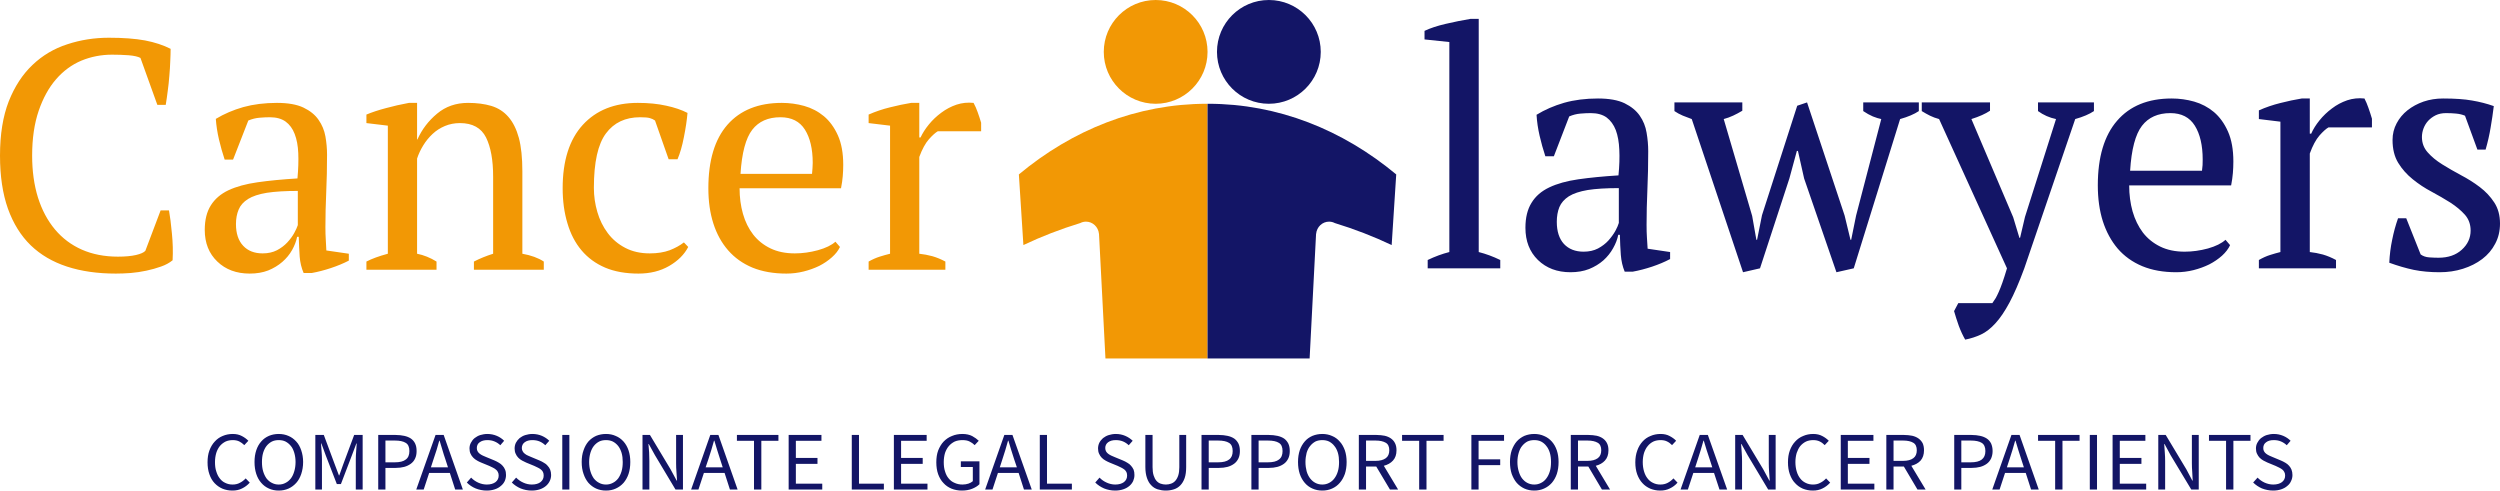 <svg width="265" height="52" viewBox="0 0 265 52" fill="none" xmlns="http://www.w3.org/2000/svg">
<path d="M15.407 26.587L17.025 22.305H17.914C18.029 22.948 18.132 23.761 18.222 24.743C18.321 25.716 18.346 26.665 18.296 27.589C17.951 27.87 17.539 28.092 17.062 28.257C16.576 28.431 16.062 28.575 15.518 28.691C14.983 28.806 14.432 28.889 13.864 28.938C13.305 28.979 12.774 29 12.272 29C10.337 29 8.613 28.753 7.099 28.257C5.584 27.762 4.305 27.012 3.259 26.005C2.214 24.99 1.407 23.695 0.84 22.119C0.28 20.535 0 18.662 0 16.5C0 14.248 0.309 12.329 0.926 10.745C1.551 9.169 2.391 7.882 3.444 6.884C4.498 5.877 5.728 5.147 7.136 4.693C8.535 4.231 10.004 4 11.543 4C13.058 4 14.333 4.095 15.37 4.285C16.399 4.483 17.305 4.78 18.086 5.176C18.086 5.539 18.074 5.968 18.049 6.463C18.033 6.958 18 7.482 17.951 8.035C17.91 8.587 17.852 9.128 17.778 9.656C17.712 10.192 17.642 10.679 17.568 11.116H16.679L14.889 6.141C14.634 6.001 14.214 5.906 13.63 5.856C13.045 5.815 12.465 5.795 11.889 5.795C10.737 5.795 9.65 6.005 8.63 6.426C7.609 6.855 6.712 7.515 5.938 8.406C5.173 9.289 4.56 10.403 4.099 11.748C3.638 13.101 3.407 14.685 3.407 16.5C3.407 18.134 3.613 19.615 4.025 20.943C4.444 22.263 5.045 23.389 5.827 24.322C6.609 25.254 7.56 25.968 8.679 26.463C9.807 26.958 11.082 27.205 12.506 27.205C13.263 27.205 13.897 27.148 14.407 27.032C14.909 26.917 15.243 26.768 15.407 26.587ZM34.494 24.062C34.494 24.573 34.506 25.011 34.531 25.374C34.547 25.745 34.568 26.137 34.593 26.549L36.975 26.896V27.626C36.399 27.923 35.761 28.187 35.062 28.418C34.362 28.649 33.691 28.823 33.049 28.938H32.185C31.955 28.41 31.815 27.828 31.765 27.193C31.724 26.558 31.691 25.861 31.667 25.102H31.494C31.403 25.564 31.226 26.03 30.963 26.5C30.7 26.97 30.354 27.391 29.926 27.762C29.498 28.134 29 28.435 28.432 28.666C27.856 28.889 27.202 29 26.469 29C25.062 29 23.918 28.575 23.037 27.725C22.148 26.875 21.704 25.757 21.704 24.371C21.704 23.315 21.918 22.449 22.346 21.772C22.774 21.087 23.399 20.551 24.222 20.163C25.053 19.776 26.078 19.495 27.296 19.322C28.506 19.148 29.918 19.012 31.531 18.913C31.621 17.923 31.65 17.032 31.617 16.24C31.584 15.448 31.457 14.767 31.235 14.198C31.021 13.637 30.7 13.2 30.272 12.886C29.844 12.581 29.288 12.428 28.605 12.428C28.276 12.428 27.914 12.445 27.518 12.478C27.115 12.511 26.716 12.61 26.321 12.775L24.704 16.921H23.815C23.584 16.228 23.383 15.514 23.21 14.78C23.037 14.037 22.926 13.311 22.877 12.601C23.749 12.073 24.72 11.657 25.79 11.351C26.86 11.055 28.049 10.906 29.358 10.906C30.527 10.906 31.461 11.071 32.16 11.401C32.868 11.739 33.403 12.172 33.765 12.7C34.136 13.229 34.379 13.814 34.494 14.458C34.609 15.11 34.667 15.757 34.667 16.401C34.667 17.779 34.638 19.107 34.58 20.386C34.523 21.665 34.494 22.89 34.494 24.062ZM27.84 26.859C28.416 26.859 28.922 26.747 29.358 26.525C29.794 26.294 30.16 26.017 30.457 25.695C30.761 25.366 31.004 25.035 31.185 24.705C31.366 24.375 31.494 24.095 31.568 23.864V20.238C30.235 20.238 29.14 20.304 28.284 20.436C27.436 20.576 26.774 20.795 26.296 21.092C25.811 21.397 25.477 21.772 25.296 22.218C25.107 22.663 25.012 23.175 25.012 23.753C25.012 24.743 25.267 25.51 25.778 26.055C26.28 26.591 26.967 26.859 27.84 26.859ZM57.642 27.725V28.592H50.235V27.725C50.86 27.404 51.539 27.127 52.272 26.896V18.715C52.272 16.966 52.021 15.584 51.519 14.569C51.008 13.555 50.086 13.047 48.753 13.047C48.185 13.047 47.654 13.15 47.16 13.356C46.667 13.563 46.23 13.843 45.852 14.198C45.465 14.561 45.136 14.965 44.864 15.411C44.584 15.865 44.366 16.331 44.21 16.809V26.896C44.918 27.036 45.605 27.313 46.272 27.725V28.592H38.84V27.725C39.407 27.428 40.165 27.152 41.111 26.896V13.319L38.84 13.047V12.144C39.432 11.896 40.119 11.669 40.901 11.463C41.683 11.248 42.498 11.063 43.346 10.906H44.21V14.78H44.247C44.724 13.715 45.42 12.804 46.333 12.045C47.239 11.286 48.333 10.906 49.617 10.906C50.539 10.906 51.362 11.013 52.086 11.228C52.811 11.45 53.411 11.838 53.889 12.391C54.374 12.944 54.745 13.687 55 14.619C55.247 15.551 55.37 16.731 55.37 18.158V26.896C56.292 27.061 57.049 27.337 57.642 27.725ZM72.494 25.695L72.951 26.178C72.539 26.979 71.864 27.651 70.926 28.195C69.996 28.732 68.914 29 67.679 29C66.321 29 65.144 28.79 64.148 28.369C63.144 27.94 62.309 27.329 61.642 26.537C60.975 25.745 60.477 24.788 60.148 23.666C59.811 22.552 59.642 21.314 59.642 19.953C59.642 17.032 60.354 14.792 61.778 13.233C63.202 11.681 65.144 10.906 67.605 10.906C68.733 10.906 69.737 11.005 70.617 11.203C71.506 11.393 72.259 11.649 72.876 11.97C72.811 12.738 72.683 13.592 72.494 14.532C72.313 15.473 72.086 16.257 71.815 16.884H70.876L69.432 12.775C69.276 12.659 69.091 12.573 68.876 12.515C68.671 12.457 68.329 12.428 67.852 12.428C66.288 12.428 65.082 12.998 64.235 14.136C63.379 15.275 62.951 17.201 62.951 19.916C62.951 20.79 63.074 21.644 63.321 22.478C63.56 23.303 63.926 24.045 64.42 24.705C64.914 25.366 65.535 25.889 66.284 26.277C67.025 26.665 67.889 26.859 68.876 26.859C69.683 26.859 70.387 26.747 70.988 26.525C71.58 26.294 72.082 26.017 72.494 25.695ZM88.555 25.621L89.037 26.178C88.856 26.566 88.568 26.933 88.173 27.28C87.786 27.626 87.342 27.927 86.84 28.183C86.329 28.431 85.778 28.629 85.185 28.777C84.584 28.926 83.975 29 83.358 29C82 29 80.802 28.79 79.765 28.369C78.737 27.94 77.876 27.329 77.185 26.537C76.494 25.745 75.971 24.796 75.617 23.691C75.263 22.585 75.086 21.339 75.086 19.953C75.086 17.007 75.761 14.763 77.111 13.22C78.469 11.677 80.391 10.906 82.876 10.906C83.675 10.906 84.465 11.013 85.247 11.228C86.029 11.45 86.724 11.813 87.333 12.317C87.942 12.828 88.436 13.505 88.815 14.347C89.193 15.188 89.383 16.228 89.383 17.465C89.383 17.861 89.366 18.262 89.333 18.666C89.3 19.062 89.239 19.491 89.148 19.953H78.395C78.395 20.918 78.514 21.822 78.753 22.663C78.992 23.505 79.354 24.239 79.84 24.866C80.325 25.485 80.934 25.972 81.667 26.327C82.399 26.681 83.259 26.859 84.247 26.859C85.053 26.859 85.868 26.747 86.691 26.525C87.523 26.294 88.144 25.993 88.555 25.621ZM82.728 12.428C81.42 12.428 80.424 12.87 79.741 13.752C79.049 14.644 78.634 16.203 78.494 18.431H86.074C86.099 18.224 86.115 18.026 86.124 17.837C86.14 17.639 86.148 17.449 86.148 17.267C86.148 15.79 85.872 14.615 85.321 13.74C84.769 12.866 83.905 12.428 82.728 12.428ZM104 13.913H99.407C99.16 14.054 98.848 14.334 98.469 14.755C98.091 15.184 97.749 15.811 97.444 16.636V26.896C97.905 26.945 98.366 27.032 98.827 27.156C99.288 27.288 99.749 27.478 100.21 27.725V28.592H92.074V27.725C92.486 27.494 92.876 27.321 93.247 27.205C93.609 27.09 93.975 26.987 94.346 26.896V13.319L92.074 13.047V12.144C92.807 11.822 93.564 11.566 94.346 11.376C95.128 11.178 95.872 11.021 96.58 10.906H97.444V14.569H97.58C97.794 14.107 98.091 13.645 98.469 13.183C98.848 12.721 99.284 12.309 99.778 11.945C100.272 11.574 100.811 11.29 101.395 11.092C101.979 10.902 102.58 10.84 103.198 10.906C103.362 11.203 103.506 11.529 103.63 11.884C103.761 12.247 103.885 12.622 104 13.01V13.913Z" fill="#F29805"/>
<path d="M127.929 11C120.526 11 113.662 13.769 108 18.49L108.48 25.976C110.413 25.058 112.428 24.282 114.503 23.645C114.689 23.55 114.893 23.494 115.113 23.494C115.834 23.494 116.42 24.06 116.49 24.785H116.495L117.178 38H128V11.002C127.976 11.002 127.952 11 127.929 11Z" fill="#F29805"/>
<path d="M128.071 11C135.471 11 142.335 13.769 148 18.49L147.517 25.976C145.586 25.058 143.57 24.282 141.493 23.645C141.309 23.55 141.103 23.494 140.883 23.494C140.164 23.494 139.577 24.06 139.509 24.785H139.503L138.82 38H128V11.002C128.023 11.002 128.047 11 128.071 11Z" fill="#131566"/>
<path d="M128 5.5C128 8.537 125.537 11 122.5 11C119.464 11 117 8.537 117 5.5C117.001 2.462 119.464 0 122.5 0C125.537 0 128 2.462 128 5.5Z" fill="#F29805"/>
<path d="M140 5.5C140 8.537 137.538 11 134.5 11C131.462 11 129 8.537 129 5.5C129 2.462 131.462 0 134.5 0C137.538 0 140 2.462 140 5.5Z" fill="#131566"/>
<path d="M159.028 27.56V28.442H151.335V27.56C152.104 27.19 152.869 26.909 153.63 26.716V4.456L151 4.179V3.272C151.596 2.987 152.344 2.739 153.246 2.529C154.147 2.319 155.024 2.143 155.876 2H156.745V26.716C157.506 26.909 158.267 27.19 159.028 27.56ZM174.537 23.831C174.537 24.352 174.549 24.797 174.574 25.166C174.599 25.544 174.624 25.943 174.649 26.363L177.031 26.716V27.459C176.46 27.761 175.823 28.03 175.12 28.265C174.409 28.5 173.731 28.677 173.085 28.794H172.217C171.993 28.257 171.857 27.665 171.807 27.018C171.758 26.372 171.725 25.662 171.708 24.889H171.534C171.443 25.36 171.261 25.834 170.988 26.313C170.724 26.791 170.38 27.22 169.959 27.598C169.529 27.976 169.024 28.282 168.445 28.517C167.866 28.744 167.208 28.857 166.472 28.857C165.066 28.857 163.916 28.425 163.023 27.56C162.138 26.695 161.695 25.557 161.695 24.146C161.695 23.071 161.91 22.189 162.34 21.501C162.762 20.803 163.391 20.258 164.226 19.863C165.054 19.468 166.079 19.183 167.303 19.006C168.528 18.83 169.946 18.691 171.559 18.591C171.658 17.583 171.687 16.676 171.646 15.87C171.613 15.063 171.489 14.37 171.274 13.791C171.05 13.22 170.728 12.775 170.306 12.456C169.876 12.145 169.313 11.99 168.619 11.99C168.296 11.99 167.932 12.006 167.527 12.04C167.121 12.074 166.724 12.174 166.336 12.342L164.71 16.562H163.805C163.573 15.857 163.37 15.13 163.197 14.383C163.023 13.627 162.915 12.888 162.874 12.166C163.751 11.629 164.727 11.204 165.802 10.894C166.877 10.591 168.073 10.44 169.388 10.44C170.562 10.44 171.501 10.608 172.204 10.944C172.907 11.288 173.445 11.729 173.817 12.267C174.19 12.804 174.429 13.4 174.537 14.056C174.653 14.719 174.711 15.378 174.711 16.033C174.711 17.436 174.682 18.788 174.624 20.09C174.566 21.391 174.537 22.639 174.537 23.831ZM167.862 26.678C168.441 26.678 168.95 26.565 169.388 26.338C169.826 26.103 170.194 25.821 170.492 25.494C170.79 25.158 171.034 24.822 171.224 24.486C171.406 24.15 171.53 23.865 171.596 23.63V19.939C170.256 19.939 169.16 20.006 168.308 20.14C167.456 20.283 166.786 20.505 166.298 20.808C165.819 21.118 165.484 21.501 165.293 21.954C165.111 22.408 165.02 22.928 165.02 23.516C165.02 24.524 165.273 25.305 165.777 25.859C166.29 26.405 166.985 26.678 167.862 26.678ZM186.56 28.442L184.761 28.857L179.326 12.62C179.004 12.502 178.685 12.38 178.371 12.254C178.057 12.12 177.763 11.96 177.49 11.775V10.856H184.686V11.738C184.364 11.931 184.041 12.103 183.719 12.254C183.396 12.405 183.061 12.527 182.714 12.62L185.729 22.886L186.175 25.418H186.25L186.771 22.811L190.505 11.209L191.548 10.856L195.53 22.849L196.151 25.418H196.225L196.746 22.849L199.414 12.62C199.158 12.569 198.86 12.477 198.521 12.342C198.19 12.2 197.851 12.011 197.503 11.775V10.856H203.397V11.775C202.909 12.103 202.247 12.384 201.412 12.62L196.498 28.442L194.662 28.857L191.237 18.918L190.58 15.996H190.468L189.674 18.918L186.56 28.442ZM212.74 28.442L205.543 12.62C205.196 12.527 204.877 12.409 204.588 12.267C204.298 12.124 204.005 11.96 203.707 11.775V10.856H210.941V11.738C210.453 12.065 209.795 12.359 208.968 12.62L213.397 23.025L214.055 25.204H214.129L214.65 22.987L217.938 12.62C217.244 12.477 216.607 12.195 216.028 11.775V10.856H221.958V11.775C221.47 12.103 220.809 12.384 219.973 12.62L214.576 28.442C214.022 29.945 213.497 31.159 213 32.082C212.504 33.006 212.008 33.737 211.511 34.274C211.015 34.82 210.506 35.215 209.985 35.458C209.464 35.702 208.906 35.882 208.31 36C208.054 35.555 207.826 35.064 207.628 34.526C207.438 33.989 207.272 33.472 207.131 32.977L207.578 32.133H211.189C211.321 31.948 211.441 31.767 211.549 31.591C211.648 31.415 211.755 31.196 211.871 30.936C211.987 30.676 212.115 30.348 212.256 29.953C212.396 29.559 212.558 29.055 212.74 28.442ZM235.904 25.418L236.388 25.985C236.206 26.38 235.921 26.754 235.532 27.106C235.135 27.459 234.684 27.766 234.18 28.026C233.667 28.278 233.113 28.479 232.517 28.631C231.913 28.782 231.301 28.857 230.681 28.857C229.316 28.857 228.117 28.643 227.083 28.215C226.04 27.778 225.172 27.157 224.477 26.351C223.791 25.544 223.265 24.578 222.901 23.453C222.546 22.328 222.368 21.06 222.368 19.649C222.368 16.651 223.05 14.366 224.415 12.796C225.772 11.225 227.699 10.44 230.197 10.44C231.008 10.44 231.802 10.549 232.579 10.768C233.365 10.994 234.064 11.364 234.676 11.876C235.288 12.397 235.785 13.086 236.165 13.942C236.546 14.799 236.736 15.857 236.736 17.117C236.736 17.52 236.719 17.927 236.686 18.339C236.653 18.742 236.591 19.178 236.5 19.649H225.693C225.693 20.631 225.813 21.551 226.053 22.408C226.301 23.264 226.665 24.012 227.145 24.65C227.633 25.28 228.245 25.775 228.981 26.136C229.717 26.497 230.582 26.678 231.574 26.678C232.385 26.678 233.208 26.565 234.043 26.338C234.87 26.103 235.491 25.796 235.904 25.418ZM230.061 11.99C228.745 11.99 227.74 12.439 227.046 13.338C226.351 14.245 225.933 15.832 225.792 18.099H233.411C233.435 17.889 233.456 17.688 233.473 17.495C233.481 17.293 233.485 17.1 233.485 16.915C233.485 15.412 233.208 14.215 232.654 13.325C232.099 12.435 231.235 11.99 230.061 11.99ZM251.426 13.501H246.823C246.567 13.644 246.248 13.93 245.868 14.358C245.487 14.795 245.144 15.433 244.838 16.273V26.716C245.301 26.766 245.764 26.854 246.227 26.98C246.691 27.115 247.154 27.308 247.617 27.56V28.442H239.441V27.56C239.854 27.325 240.247 27.148 240.619 27.031C240.992 26.913 241.36 26.808 241.724 26.716V12.897L239.441 12.62V11.7C240.177 11.372 240.938 11.112 241.724 10.919C242.509 10.717 243.262 10.558 243.982 10.44H244.838V14.169H244.987C245.194 13.699 245.487 13.228 245.868 12.758C246.248 12.288 246.687 11.868 247.183 11.498C247.679 11.12 248.221 10.831 248.808 10.629C249.396 10.436 250.003 10.373 250.632 10.44C250.789 10.742 250.93 11.074 251.054 11.435C251.186 11.805 251.31 12.187 251.426 12.582V13.501ZM261.886 24.436C261.886 23.781 261.683 23.222 261.278 22.76C260.872 22.307 260.36 21.878 259.739 21.475C259.111 21.081 258.445 20.694 257.742 20.316C257.039 19.947 256.377 19.51 255.756 19.006C255.128 18.502 254.611 17.919 254.205 17.255C253.808 16.6 253.61 15.794 253.61 14.837C253.61 14.198 253.755 13.611 254.044 13.073C254.325 12.536 254.71 12.074 255.198 11.687C255.686 11.301 256.253 10.994 256.898 10.768C257.543 10.549 258.234 10.44 258.97 10.44C260.219 10.44 261.241 10.511 262.035 10.654C262.837 10.789 263.606 10.986 264.342 11.246C264.251 11.994 264.14 12.75 264.007 13.514C263.883 14.278 263.705 15.059 263.474 15.857H262.605L261.29 12.267C261.017 12.149 260.707 12.074 260.36 12.04C260.012 12.006 259.652 11.99 259.28 11.99C258.867 11.99 258.503 12.065 258.188 12.216C257.882 12.367 257.618 12.561 257.394 12.796C257.179 13.031 257.014 13.3 256.898 13.602C256.782 13.904 256.724 14.211 256.724 14.522C256.724 15.152 256.927 15.693 257.332 16.147C257.737 16.609 258.25 17.033 258.871 17.419C259.491 17.805 260.153 18.188 260.856 18.565C261.567 18.935 262.233 19.355 262.854 19.825C263.474 20.295 263.987 20.841 264.392 21.463C264.797 22.084 265 22.828 265 23.692C265 24.49 264.83 25.204 264.491 25.834C264.16 26.472 263.701 27.014 263.114 27.459C262.527 27.904 261.844 28.248 261.067 28.492C260.298 28.736 259.475 28.857 258.598 28.857C257.605 28.857 256.691 28.773 255.856 28.605C255.029 28.429 254.164 28.177 253.263 27.85C253.304 27.001 253.407 26.187 253.573 25.406C253.73 24.616 253.937 23.86 254.193 23.138H255.062L256.588 26.968C256.836 27.152 257.142 27.258 257.506 27.283C257.862 27.308 258.188 27.32 258.486 27.32C259.503 27.32 260.322 27.039 260.943 26.477C261.571 25.914 261.886 25.233 261.886 24.436Z" fill="#131566"/>
<path d="M22 49.006C22 49.468 22.062 49.894 22.197 50.272C22.32 50.639 22.505 50.959 22.739 51.207C22.986 51.468 23.257 51.657 23.578 51.799C23.898 51.929 24.255 52 24.637 52C25.02 52 25.364 51.929 25.66 51.775C25.956 51.633 26.227 51.432 26.474 51.16L26.042 50.71C25.845 50.923 25.636 51.077 25.414 51.183C25.204 51.302 24.945 51.361 24.65 51.361C24.366 51.361 24.108 51.302 23.873 51.183C23.639 51.077 23.454 50.923 23.294 50.71C23.134 50.509 23.011 50.26 22.924 49.965C22.826 49.681 22.789 49.349 22.789 48.982C22.789 48.627 22.838 48.308 22.924 48.012C23.011 47.728 23.146 47.479 23.306 47.278C23.479 47.077 23.676 46.923 23.91 46.805C24.144 46.698 24.403 46.651 24.687 46.651C24.945 46.651 25.167 46.698 25.364 46.793C25.549 46.888 25.734 47.018 25.895 47.183L26.326 46.722C26.141 46.532 25.919 46.367 25.648 46.225C25.364 46.071 25.044 46 24.674 46C24.292 46 23.935 46.071 23.602 46.213C23.282 46.343 22.998 46.544 22.764 46.805C22.518 47.065 22.333 47.385 22.197 47.752C22.062 48.118 22 48.532 22 49.006ZM29.543 52C29.924 52 30.27 51.929 30.59 51.787C30.898 51.645 31.169 51.444 31.404 51.183C31.638 50.923 31.81 50.603 31.933 50.237C32.057 49.858 32.131 49.444 32.131 48.97C32.131 48.521 32.057 48.106 31.933 47.74C31.81 47.373 31.638 47.053 31.404 46.805C31.169 46.544 30.898 46.343 30.59 46.213C30.27 46.071 29.924 46 29.543 46C29.16 46 28.815 46.071 28.507 46.201C28.187 46.343 27.916 46.532 27.694 46.793C27.46 47.053 27.287 47.361 27.164 47.728C27.041 48.095 26.979 48.509 26.979 48.97C26.979 49.444 27.041 49.858 27.164 50.237C27.287 50.603 27.46 50.923 27.694 51.183C27.916 51.444 28.187 51.645 28.507 51.787C28.815 51.929 29.16 52 29.543 52ZM29.543 51.361C29.271 51.361 29.037 51.302 28.815 51.183C28.593 51.077 28.409 50.911 28.248 50.71C28.101 50.497 27.977 50.248 27.891 49.953C27.805 49.669 27.768 49.337 27.768 48.97C27.768 48.615 27.805 48.296 27.891 48C27.977 47.716 28.101 47.468 28.248 47.278C28.409 47.077 28.593 46.923 28.815 46.805C29.037 46.698 29.271 46.651 29.543 46.651C29.814 46.651 30.06 46.698 30.27 46.805C30.491 46.923 30.676 47.077 30.837 47.278C30.997 47.468 31.108 47.716 31.194 48C31.28 48.296 31.329 48.615 31.329 48.97C31.329 49.337 31.28 49.669 31.194 49.953C31.108 50.248 30.997 50.497 30.837 50.71C30.676 50.911 30.491 51.077 30.27 51.183C30.06 51.302 29.814 51.361 29.543 51.361ZM33.425 46.106V51.894H34.127V48.71C34.127 48.45 34.115 48.166 34.09 47.858C34.066 47.538 34.041 47.254 34.029 47.006H34.066L34.534 48.284L35.705 51.314H36.136L37.294 48.284L37.775 47.006H37.812C37.788 47.254 37.775 47.538 37.751 47.858C37.726 48.166 37.714 48.45 37.714 48.71V51.894H38.441V46.106H37.541L36.383 49.219L35.964 50.391H35.926L35.483 49.219L34.324 46.106H33.425ZM40.092 46.106V51.894H40.856V49.598H41.941C42.273 49.598 42.569 49.562 42.84 49.491C43.112 49.42 43.346 49.302 43.543 49.16C43.74 49.018 43.9 48.828 43.999 48.604C44.11 48.379 44.159 48.118 44.159 47.811C44.159 47.491 44.11 47.231 43.999 47.006C43.9 46.793 43.74 46.615 43.555 46.485C43.358 46.355 43.124 46.26 42.853 46.201C42.569 46.142 42.273 46.106 41.941 46.106H40.092ZM41.855 49.006H40.856V46.698H41.855C42.372 46.698 42.754 46.781 43.013 46.947C43.272 47.101 43.395 47.396 43.395 47.811C43.395 48.225 43.272 48.521 43.013 48.71C42.767 48.911 42.372 49.006 41.855 49.006ZM47.487 49.538H45.675L45.959 48.663C46.069 48.331 46.18 48.012 46.279 47.692C46.377 47.373 46.464 47.041 46.562 46.71H46.599C46.698 47.041 46.797 47.373 46.895 47.692C46.981 48.012 47.092 48.331 47.203 48.663L47.487 49.538ZM47.684 50.13L48.251 51.894H49.064L47.031 46.106H46.168L44.122 51.894H44.911L45.49 50.13H47.684ZM49.939 50.627L49.483 51.148C49.742 51.408 50.05 51.621 50.42 51.775C50.777 51.917 51.172 52 51.591 52C51.911 52 52.195 51.953 52.441 51.87C52.7 51.787 52.909 51.669 53.082 51.515C53.267 51.373 53.402 51.195 53.501 50.994C53.587 50.793 53.637 50.58 53.637 50.355C53.637 50.142 53.612 49.953 53.538 49.787C53.476 49.633 53.39 49.491 53.279 49.373C53.168 49.243 53.033 49.136 52.885 49.053C52.737 48.959 52.564 48.876 52.404 48.805L51.541 48.45C51.418 48.402 51.307 48.355 51.184 48.296C51.073 48.248 50.962 48.178 50.864 48.106C50.765 48.035 50.691 47.953 50.629 47.846C50.568 47.752 50.543 47.633 50.543 47.491C50.543 47.231 50.642 47.018 50.851 46.876C51.061 46.722 51.332 46.651 51.665 46.651C51.948 46.651 52.195 46.698 52.416 46.793C52.651 46.888 52.848 47.018 53.033 47.195L53.439 46.722C53.23 46.509 52.971 46.331 52.663 46.201C52.355 46.071 52.022 46 51.665 46C51.394 46 51.135 46.047 50.901 46.118C50.679 46.189 50.481 46.308 50.309 46.438C50.136 46.58 50.013 46.746 49.915 46.935C49.816 47.112 49.767 47.325 49.767 47.538C49.767 47.752 49.804 47.941 49.878 48.095C49.952 48.26 50.05 48.402 50.173 48.521C50.284 48.639 50.42 48.734 50.568 48.817C50.703 48.899 50.851 48.97 50.999 49.03L51.862 49.385C51.997 49.456 52.133 49.515 52.256 49.574C52.38 49.633 52.478 49.704 52.564 49.775C52.663 49.846 52.725 49.929 52.774 50.035C52.836 50.142 52.86 50.26 52.86 50.414C52.86 50.698 52.749 50.923 52.527 51.101C52.306 51.266 51.997 51.361 51.603 51.361C51.283 51.361 50.987 51.29 50.691 51.16C50.408 51.03 50.149 50.852 49.939 50.627ZM54.709 50.627L54.253 51.148C54.512 51.408 54.832 51.621 55.189 51.775C55.547 51.917 55.941 52 56.36 52C56.681 52 56.964 51.953 57.223 51.87C57.469 51.787 57.679 51.669 57.864 51.515C58.036 51.373 58.172 51.195 58.27 50.994C58.369 50.793 58.418 50.58 58.418 50.355C58.418 50.142 58.381 49.953 58.32 49.787C58.258 49.633 58.16 49.491 58.049 49.373C57.95 49.243 57.815 49.136 57.654 49.053C57.506 48.959 57.346 48.876 57.174 48.805L56.323 48.45C56.2 48.402 56.077 48.355 55.966 48.296C55.843 48.248 55.732 48.178 55.645 48.106C55.547 48.035 55.461 47.953 55.411 47.846C55.35 47.752 55.313 47.633 55.313 47.491C55.313 47.231 55.424 47.018 55.621 46.876C55.83 46.722 56.101 46.651 56.434 46.651C56.718 46.651 56.977 46.698 57.198 46.793C57.42 46.888 57.617 47.018 57.802 47.195L58.221 46.722C58.012 46.509 57.741 46.331 57.445 46.201C57.137 46.071 56.804 46 56.434 46C56.163 46 55.917 46.047 55.682 46.118C55.448 46.189 55.251 46.308 55.078 46.438C54.918 46.58 54.783 46.746 54.684 46.935C54.598 47.112 54.549 47.325 54.549 47.538C54.549 47.752 54.586 47.941 54.66 48.095C54.733 48.26 54.82 48.402 54.943 48.521C55.054 48.639 55.189 48.734 55.337 48.817C55.485 48.899 55.633 48.97 55.769 49.03L56.631 49.385C56.767 49.456 56.903 49.515 57.026 49.574C57.149 49.633 57.26 49.704 57.346 49.775C57.432 49.846 57.506 49.929 57.556 50.035C57.605 50.142 57.63 50.26 57.63 50.414C57.63 50.698 57.519 50.923 57.297 51.101C57.087 51.266 56.767 51.361 56.373 51.361C56.065 51.361 55.756 51.29 55.473 51.16C55.177 51.03 54.931 50.852 54.709 50.627ZM59.602 46.106V51.894H60.353V46.106H59.602ZM64.236 52C64.618 52 64.963 51.929 65.271 51.787C65.591 51.645 65.862 51.444 66.097 51.183C66.318 50.923 66.503 50.603 66.626 50.237C66.75 49.858 66.811 49.444 66.811 48.97C66.811 48.521 66.75 48.106 66.626 47.74C66.503 47.373 66.318 47.053 66.097 46.805C65.862 46.544 65.591 46.343 65.271 46.213C64.963 46.071 64.618 46 64.236 46C63.853 46 63.508 46.071 63.188 46.201C62.88 46.343 62.609 46.532 62.374 46.793C62.153 47.053 61.98 47.361 61.857 47.728C61.721 48.095 61.66 48.509 61.66 48.97C61.66 49.444 61.721 49.858 61.857 50.237C61.98 50.603 62.153 50.923 62.374 51.183C62.609 51.444 62.88 51.645 63.188 51.787C63.508 51.929 63.853 52 64.236 52ZM64.236 51.361C63.964 51.361 63.718 51.302 63.508 51.183C63.286 51.077 63.102 50.911 62.941 50.71C62.794 50.497 62.67 50.248 62.584 49.953C62.498 49.669 62.449 49.337 62.449 48.97C62.449 48.615 62.498 48.296 62.584 48C62.67 47.716 62.794 47.468 62.941 47.278C63.102 47.077 63.286 46.923 63.508 46.805C63.718 46.698 63.964 46.651 64.236 46.651C64.507 46.651 64.741 46.698 64.963 46.805C65.184 46.923 65.369 47.077 65.53 47.278C65.677 47.468 65.801 47.716 65.887 48C65.973 48.296 66.01 48.615 66.01 48.97C66.01 49.337 65.973 49.669 65.887 49.953C65.801 50.248 65.677 50.497 65.53 50.71C65.369 50.911 65.184 51.077 64.963 51.183C64.741 51.302 64.507 51.361 64.236 51.361ZM68.105 46.106V51.894H68.832V48.864C68.832 48.568 68.82 48.26 68.808 47.953C68.783 47.657 68.758 47.361 68.734 47.065H68.771L69.424 48.248L71.605 51.894H72.394V46.106H71.667V49.101C71.667 49.408 71.679 49.716 71.704 50.024C71.729 50.343 71.741 50.651 71.766 50.947H71.729L71.076 49.74L68.894 46.106H68.105ZM76.609 49.538H74.797L75.093 48.663C75.192 48.331 75.303 48.012 75.401 47.692C75.5 47.373 75.586 47.041 75.685 46.71H75.722C75.82 47.041 75.919 47.373 76.018 47.692C76.116 48.012 76.215 48.331 76.326 48.663L76.609 49.538ZM76.806 50.13L77.373 51.894H78.187L76.153 46.106H75.29L73.257 51.894H74.033L74.613 50.13H76.806ZM79.924 46.722V51.894H80.701V46.722H82.513V46.106H78.113V46.722H79.924ZM83.597 46.106V51.894H87.159V51.266H84.361V49.172H86.653V48.544H84.361V46.722H87.073V46.106H83.597ZM90.289 46.106V51.894H93.691V51.266H91.053V46.106H90.289ZM94.751 46.106V51.894H98.312V51.266H95.515V49.172H97.807V48.544H95.515V46.722H98.226V46.106H94.751ZM99.249 49.006C99.249 49.468 99.311 49.894 99.446 50.272C99.582 50.639 99.767 50.959 100.013 51.207C100.247 51.468 100.531 51.657 100.863 51.799C101.196 51.929 101.554 52 101.948 52C102.355 52 102.724 51.941 103.045 51.811C103.365 51.681 103.624 51.527 103.821 51.325V48.899H101.849V49.503H103.119V51.006C102.996 51.112 102.835 51.207 102.65 51.266C102.453 51.325 102.256 51.361 102.034 51.361C101.714 51.361 101.43 51.302 101.184 51.183C100.925 51.077 100.728 50.923 100.555 50.71C100.383 50.509 100.26 50.26 100.173 49.965C100.075 49.681 100.038 49.349 100.038 48.982C100.038 48.627 100.087 48.308 100.173 48.012C100.272 47.728 100.407 47.479 100.58 47.278C100.753 47.077 100.962 46.923 101.196 46.805C101.443 46.698 101.726 46.651 102.022 46.651C102.33 46.651 102.589 46.698 102.786 46.805C102.983 46.899 103.156 47.03 103.316 47.183L103.747 46.722C103.562 46.544 103.341 46.379 103.057 46.225C102.786 46.083 102.429 46 102.022 46C101.615 46 101.245 46.071 100.913 46.213C100.568 46.343 100.284 46.544 100.025 46.805C99.779 47.065 99.594 47.385 99.446 47.752C99.311 48.118 99.249 48.532 99.249 49.006ZM107.79 49.538H105.978L106.261 48.663C106.372 48.331 106.471 48.012 106.57 47.692C106.668 47.373 106.767 47.041 106.853 46.71H106.89C106.989 47.041 107.087 47.373 107.186 47.692C107.284 48.012 107.395 48.331 107.494 48.663L107.79 49.538ZM107.975 50.13L108.541 51.894H109.367L107.321 46.106H106.459L104.425 51.894H105.202L105.781 50.13H107.975ZM110.218 46.106V51.894H113.619V51.266H110.982V46.106H110.218ZM116.552 50.627L116.096 51.148C116.355 51.408 116.676 51.621 117.033 51.775C117.39 51.917 117.785 52 118.204 52C118.524 52 118.808 51.953 119.054 51.87C119.313 51.787 119.522 51.669 119.707 51.515C119.88 51.373 120.015 51.195 120.114 50.994C120.2 50.793 120.25 50.58 120.25 50.355C120.25 50.142 120.225 49.953 120.163 49.787C120.089 49.633 120.003 49.491 119.892 49.373C119.781 49.243 119.658 49.136 119.498 49.053C119.35 48.959 119.19 48.876 119.017 48.805L118.154 48.45C118.044 48.402 117.92 48.355 117.797 48.296C117.686 48.248 117.575 48.178 117.477 48.106C117.378 48.035 117.304 47.953 117.242 47.846C117.193 47.752 117.156 47.633 117.156 47.491C117.156 47.231 117.267 47.018 117.464 46.876C117.674 46.722 117.945 46.651 118.278 46.651C118.561 46.651 118.808 46.698 119.042 46.793C119.264 46.888 119.461 47.018 119.646 47.195L120.065 46.722C119.843 46.509 119.584 46.331 119.276 46.201C118.98 46.071 118.635 46 118.278 46C118.007 46 117.748 46.047 117.526 46.118C117.292 46.189 117.095 46.308 116.922 46.438C116.762 46.58 116.626 46.746 116.528 46.935C116.441 47.112 116.392 47.325 116.392 47.538C116.392 47.752 116.429 47.941 116.503 48.095C116.577 48.26 116.663 48.402 116.786 48.521C116.897 48.639 117.033 48.734 117.181 48.817C117.329 48.899 117.464 48.97 117.612 49.03L118.475 49.385C118.61 49.456 118.746 49.515 118.869 49.574C118.993 49.633 119.091 49.704 119.19 49.775C119.276 49.846 119.338 49.929 119.399 50.035C119.449 50.142 119.473 50.26 119.473 50.414C119.473 50.698 119.362 50.923 119.14 51.101C118.919 51.266 118.61 51.361 118.216 51.361C117.908 51.361 117.6 51.29 117.316 51.16C117.021 51.03 116.762 50.852 116.552 50.627ZM121.408 46.106V49.503C121.408 49.965 121.47 50.355 121.581 50.675C121.692 50.994 121.839 51.254 122.037 51.444C122.221 51.645 122.456 51.787 122.714 51.87C122.986 51.953 123.269 52 123.577 52C123.885 52 124.169 51.953 124.428 51.87C124.699 51.787 124.921 51.645 125.118 51.444C125.303 51.254 125.463 50.994 125.574 50.675C125.685 50.355 125.734 49.965 125.734 49.503V46.106H125.007V49.527C125.007 49.87 124.97 50.154 124.896 50.391C124.822 50.627 124.711 50.817 124.588 50.959C124.465 51.101 124.304 51.207 124.132 51.266C123.972 51.325 123.774 51.361 123.577 51.361C123.38 51.361 123.195 51.325 123.023 51.266C122.85 51.207 122.702 51.101 122.579 50.959C122.456 50.817 122.357 50.627 122.283 50.391C122.209 50.154 122.172 49.87 122.172 49.527V46.106H121.408ZM127.361 46.106V51.894H128.125V49.598H129.209C129.542 49.598 129.838 49.562 130.109 49.491C130.38 49.42 130.614 49.302 130.812 49.16C131.009 49.018 131.157 48.828 131.268 48.604C131.378 48.379 131.428 48.118 131.428 47.811C131.428 47.491 131.378 47.231 131.268 47.006C131.157 46.793 131.009 46.615 130.824 46.485C130.627 46.355 130.393 46.26 130.121 46.201C129.838 46.142 129.542 46.106 129.209 46.106H127.361ZM129.111 49.006H128.125V46.698H129.111C129.641 46.698 130.023 46.781 130.282 46.947C130.54 47.101 130.664 47.396 130.664 47.811C130.664 48.225 130.54 48.521 130.282 48.71C130.035 48.911 129.641 49.006 129.111 49.006ZM132.648 46.106V51.894H133.412V49.598H134.497C134.829 49.598 135.125 49.562 135.396 49.491C135.667 49.42 135.902 49.302 136.099 49.16C136.296 49.018 136.444 48.828 136.555 48.604C136.666 48.379 136.715 48.118 136.715 47.811C136.715 47.491 136.666 47.231 136.555 47.006C136.444 46.793 136.296 46.615 136.111 46.485C135.914 46.355 135.68 46.26 135.409 46.201C135.125 46.142 134.829 46.106 134.497 46.106H132.648ZM134.398 49.006H133.412V46.698H134.398C134.928 46.698 135.31 46.781 135.569 46.947C135.828 47.101 135.951 47.396 135.951 47.811C135.951 48.225 135.828 48.521 135.569 48.71C135.322 48.911 134.928 49.006 134.398 49.006ZM140.166 52C140.535 52 140.893 51.929 141.201 51.787C141.521 51.645 141.793 51.444 142.014 51.183C142.249 50.923 142.421 50.603 142.557 50.237C142.68 49.858 142.742 49.444 142.742 48.97C142.742 48.521 142.68 48.106 142.557 47.74C142.421 47.373 142.249 47.053 142.014 46.805C141.793 46.544 141.521 46.343 141.201 46.213C140.893 46.071 140.535 46 140.166 46C139.784 46 139.439 46.071 139.118 46.201C138.798 46.343 138.527 46.532 138.305 46.793C138.083 47.053 137.898 47.361 137.775 47.728C137.652 48.095 137.59 48.509 137.59 48.97C137.59 49.444 137.652 49.858 137.775 50.237C137.898 50.603 138.083 50.923 138.305 51.183C138.527 51.444 138.798 51.645 139.118 51.787C139.439 51.929 139.784 52 140.166 52ZM140.166 51.361C139.895 51.361 139.648 51.302 139.426 51.183C139.217 51.077 139.032 50.911 138.872 50.71C138.711 50.497 138.588 50.248 138.502 49.953C138.428 49.669 138.379 49.337 138.379 48.97C138.379 48.615 138.428 48.296 138.502 48C138.588 47.716 138.711 47.468 138.872 47.278C139.032 47.077 139.217 46.923 139.426 46.805C139.648 46.698 139.895 46.651 140.166 46.651C140.425 46.651 140.671 46.698 140.893 46.805C141.102 46.923 141.3 47.077 141.447 47.278C141.608 47.468 141.731 47.716 141.817 48C141.903 48.296 141.94 48.615 141.94 48.97C141.94 49.337 141.903 49.669 141.817 49.953C141.731 50.248 141.608 50.497 141.447 50.71C141.3 50.911 141.102 51.077 140.893 51.183C140.671 51.302 140.425 51.361 140.166 51.361ZM144.8 48.852V46.698H145.81C146.279 46.698 146.636 46.781 146.895 46.935C147.141 47.077 147.265 47.349 147.265 47.728C147.265 48.106 147.141 48.391 146.895 48.568C146.636 48.757 146.279 48.852 145.81 48.852H144.8ZM147.338 51.894H148.201L146.685 49.373C147.092 49.266 147.412 49.089 147.659 48.817C147.905 48.544 148.029 48.189 148.029 47.728C148.029 47.432 147.979 47.183 147.868 46.97C147.77 46.769 147.622 46.604 147.437 46.473C147.252 46.343 147.03 46.248 146.772 46.189C146.513 46.142 146.229 46.106 145.921 46.106H144.036V51.894H144.8V49.456H145.884L147.338 51.894ZM150.432 46.722V51.894H151.208V46.722H153.02V46.106H148.62V46.722H150.432ZM155.966 46.106V51.894H156.73V49.302H159.022V48.686H156.73V46.722H159.429V46.106H155.966ZM162.633 52C163.003 52 163.36 51.929 163.668 51.787C163.989 51.645 164.26 51.444 164.494 51.183C164.716 50.923 164.901 50.603 165.024 50.237C165.147 49.858 165.209 49.444 165.209 48.97C165.209 48.521 165.147 48.106 165.024 47.74C164.901 47.373 164.716 47.053 164.494 46.805C164.26 46.544 163.989 46.343 163.668 46.213C163.36 46.071 163.003 46 162.633 46C162.251 46 161.906 46.071 161.585 46.201C161.277 46.343 161.006 46.532 160.772 46.793C160.55 47.053 160.378 47.361 160.242 47.728C160.119 48.095 160.057 48.509 160.057 48.97C160.057 49.444 160.119 49.858 160.242 50.237C160.378 50.603 160.55 50.923 160.772 51.183C161.006 51.444 161.277 51.645 161.585 51.787C161.906 51.929 162.251 52 162.633 52ZM162.633 51.361C162.362 51.361 162.115 51.302 161.894 51.183C161.684 51.077 161.499 50.911 161.339 50.71C161.179 50.497 161.068 50.248 160.982 49.953C160.895 49.669 160.846 49.337 160.846 48.97C160.846 48.615 160.895 48.296 160.982 48C161.068 47.716 161.179 47.468 161.339 47.278C161.499 47.077 161.684 46.923 161.894 46.805C162.115 46.698 162.362 46.651 162.633 46.651C162.904 46.651 163.138 46.698 163.36 46.805C163.582 46.923 163.767 47.077 163.915 47.278C164.075 47.468 164.198 47.716 164.284 48C164.371 48.296 164.408 48.615 164.408 48.97C164.408 49.337 164.371 49.669 164.284 49.953C164.198 50.248 164.075 50.497 163.915 50.71C163.767 50.911 163.582 51.077 163.36 51.183C163.138 51.302 162.904 51.361 162.633 51.361ZM167.267 48.852V46.698H168.278C168.746 46.698 169.103 46.781 169.362 46.935C169.609 47.077 169.732 47.349 169.732 47.728C169.732 48.106 169.609 48.391 169.362 48.568C169.103 48.757 168.746 48.852 168.278 48.852H167.267ZM169.806 51.894H170.668L169.153 49.373C169.559 49.266 169.88 49.089 170.126 48.817C170.373 48.544 170.496 48.189 170.496 47.728C170.496 47.432 170.447 47.183 170.336 46.97C170.237 46.769 170.089 46.604 169.904 46.473C169.719 46.343 169.498 46.248 169.239 46.189C168.98 46.142 168.697 46.106 168.388 46.106H166.503V51.894H167.267V49.456H168.364L169.806 51.894ZM173.343 49.006C173.343 49.468 173.404 49.894 173.54 50.272C173.676 50.639 173.86 50.959 174.095 51.207C174.329 51.468 174.612 51.657 174.933 51.799C175.253 51.929 175.598 52 175.98 52C176.362 52 176.707 51.929 177.003 51.775C177.311 51.633 177.582 51.432 177.817 51.16L177.385 50.71C177.188 50.923 176.979 51.077 176.769 51.183C176.547 51.302 176.288 51.361 175.993 51.361C175.709 51.361 175.45 51.302 175.216 51.183C174.994 51.077 174.797 50.923 174.637 50.71C174.477 50.509 174.353 50.26 174.267 49.965C174.181 49.681 174.132 49.349 174.132 48.982C174.132 48.627 174.181 48.308 174.267 48.012C174.366 47.728 174.489 47.479 174.662 47.278C174.822 47.077 175.019 46.923 175.253 46.805C175.487 46.698 175.746 46.651 176.03 46.651C176.288 46.651 176.523 46.698 176.707 46.793C176.905 46.888 177.077 47.018 177.237 47.183L177.669 46.722C177.496 46.532 177.262 46.367 176.991 46.225C176.72 46.071 176.387 46 176.03 46C175.635 46 175.278 46.071 174.957 46.213C174.625 46.343 174.341 46.544 174.107 46.805C173.873 47.065 173.676 47.385 173.552 47.752C173.417 48.118 173.343 48.532 173.343 49.006ZM181.502 49.538H179.69L179.973 48.663C180.084 48.331 180.183 48.012 180.281 47.692C180.38 47.373 180.479 47.041 180.565 46.71H180.602C180.7 47.041 180.799 47.373 180.898 47.692C180.996 48.012 181.107 48.331 181.218 48.663L181.502 49.538ZM181.686 50.13L182.266 51.894H183.079L181.033 46.106H180.171L178.137 51.894H178.913L179.493 50.13H181.686ZM183.929 46.106V51.894H184.657V48.864C184.657 48.568 184.644 48.26 184.62 47.953C184.607 47.657 184.583 47.361 184.558 47.065H184.595L185.248 48.248L187.43 51.894H188.218V46.106H187.491V49.101C187.491 49.408 187.503 49.716 187.528 50.024C187.553 50.343 187.565 50.651 187.59 50.947H187.553L186.9 49.74L184.718 46.106H183.929ZM189.525 49.006C189.525 49.468 189.586 49.894 189.722 50.272C189.857 50.639 190.03 50.959 190.276 51.207C190.511 51.468 190.782 51.657 191.102 51.799C191.423 51.929 191.78 52 192.162 52C192.544 52 192.889 51.929 193.185 51.775C193.481 51.633 193.752 51.432 193.998 51.16L193.567 50.71C193.37 50.923 193.16 51.077 192.939 51.183C192.729 51.302 192.47 51.361 192.174 51.361C191.891 51.361 191.632 51.302 191.398 51.183C191.176 51.077 190.979 50.923 190.819 50.71C190.659 50.509 190.535 50.26 190.449 49.965C190.363 49.681 190.313 49.349 190.313 48.982C190.313 48.627 190.363 48.308 190.449 48.012C190.548 47.728 190.671 47.479 190.831 47.278C191.004 47.077 191.201 46.923 191.435 46.805C191.669 46.698 191.928 46.651 192.211 46.651C192.47 46.651 192.692 46.698 192.889 46.793C193.086 46.888 193.259 47.018 193.419 47.183L193.851 46.722C193.666 46.532 193.444 46.367 193.173 46.225C192.889 46.071 192.569 46 192.199 46C191.817 46 191.46 46.071 191.139 46.213C190.806 46.343 190.523 46.544 190.289 46.805C190.042 47.065 189.857 47.385 189.722 47.752C189.586 48.118 189.525 48.532 189.525 49.006ZM195.12 46.106V51.894H198.682V51.266H195.872V49.172H198.164V48.544H195.872V46.722H198.583V46.106H195.12ZM200.715 48.852V46.698H201.726C202.194 46.698 202.564 46.781 202.81 46.935C203.057 47.077 203.18 47.349 203.18 47.728C203.18 48.106 203.057 48.391 202.81 48.568C202.564 48.757 202.194 48.852 201.726 48.852H200.715ZM203.254 51.894H204.117L202.601 49.373C203.008 49.266 203.34 49.089 203.587 48.817C203.821 48.544 203.944 48.189 203.944 47.728C203.944 47.432 203.895 47.183 203.796 46.97C203.685 46.769 203.537 46.604 203.353 46.473C203.168 46.343 202.946 46.248 202.687 46.189C202.428 46.142 202.145 46.106 201.837 46.106H199.951V51.894H200.715V49.456H201.812L203.254 51.894ZM207.148 46.106V51.894H207.9V49.598H208.985C209.318 49.598 209.626 49.562 209.897 49.491C210.168 49.42 210.402 49.302 210.599 49.16C210.796 49.018 210.944 48.828 211.055 48.604C211.154 48.379 211.216 48.118 211.216 47.811C211.216 47.491 211.154 47.231 211.055 47.006C210.944 46.793 210.796 46.615 210.599 46.485C210.402 46.355 210.168 46.26 209.897 46.201C209.626 46.142 209.318 46.106 208.985 46.106H207.148ZM208.899 49.006H207.9V46.698H208.899C209.416 46.698 209.811 46.781 210.069 46.947C210.316 47.101 210.451 47.396 210.451 47.811C210.451 48.225 210.316 48.521 210.069 48.71C209.811 48.911 209.428 49.006 208.899 49.006ZM214.531 49.538H212.731L213.015 48.663C213.126 48.331 213.224 48.012 213.323 47.692C213.422 47.373 213.52 47.041 213.606 46.71H213.643C213.742 47.041 213.841 47.373 213.939 47.692C214.038 48.012 214.136 48.331 214.247 48.663L214.531 49.538ZM214.728 50.13L215.295 51.894H216.108L214.075 46.106H213.212L211.179 51.894H211.955L212.534 50.13H214.728ZM217.846 46.722V51.894H218.622V46.722H220.434V46.106H216.034V46.722H217.846ZM221.519 46.106V51.894H222.283V46.106H221.519ZM223.934 46.106V51.894H227.496V51.266H224.698V49.172H226.991V48.544H224.698V46.722H227.41V46.106H223.934ZM228.778 46.106V51.894H229.505V48.864C229.505 48.568 229.493 48.26 229.468 47.953C229.443 47.657 229.431 47.361 229.406 47.065H229.443L230.084 48.248L232.278 51.894H233.067V46.106H232.339V49.101C232.339 49.408 232.352 49.716 232.376 50.024C232.389 50.343 232.413 50.651 232.426 50.947H232.389L231.748 49.74L229.566 46.106H228.778ZM235.963 46.722V51.894H236.739V46.722H238.551V46.106H234.151V46.722H235.963ZM239.303 50.627L238.834 51.148C239.105 51.408 239.414 51.621 239.771 51.775C240.141 51.917 240.535 52 240.954 52C241.275 52 241.558 51.953 241.805 51.87C242.051 51.787 242.273 51.669 242.445 51.515C242.63 51.373 242.766 51.195 242.852 50.994C242.951 50.793 243 50.58 243 50.355C243 50.142 242.963 49.953 242.901 49.787C242.84 49.633 242.753 49.491 242.643 49.373C242.532 49.243 242.396 49.136 242.248 49.053C242.088 48.959 241.928 48.876 241.755 48.805L240.905 48.45C240.782 48.402 240.658 48.355 240.547 48.296C240.437 48.248 240.326 48.178 240.227 48.106C240.128 48.035 240.054 47.953 239.993 47.846C239.931 47.752 239.907 47.633 239.907 47.491C239.907 47.231 240.005 47.018 240.215 46.876C240.412 46.722 240.683 46.651 241.028 46.651C241.312 46.651 241.558 46.698 241.78 46.793C242.002 46.888 242.211 47.018 242.396 47.195L242.803 46.722C242.593 46.509 242.334 46.331 242.026 46.201C241.718 46.071 241.385 46 241.028 46C240.745 46 240.498 46.047 240.264 46.118C240.042 46.189 239.845 46.308 239.672 46.438C239.5 46.58 239.377 46.746 239.278 46.935C239.179 47.112 239.13 47.325 239.13 47.538C239.13 47.752 239.167 47.941 239.241 48.095C239.315 48.26 239.414 48.402 239.525 48.521C239.648 48.639 239.771 48.734 239.919 48.817C240.067 48.899 240.215 48.97 240.35 49.03L241.213 49.385C241.361 49.456 241.496 49.515 241.607 49.574C241.731 49.633 241.841 49.704 241.928 49.775C242.014 49.846 242.088 49.929 242.137 50.035C242.199 50.142 242.224 50.26 242.224 50.414C242.224 50.698 242.113 50.923 241.891 51.101C241.669 51.266 241.361 51.361 240.966 51.361C240.646 51.361 240.35 51.29 240.054 51.16C239.771 51.03 239.512 50.852 239.303 50.627Z" fill="#131566"/>
</svg>
